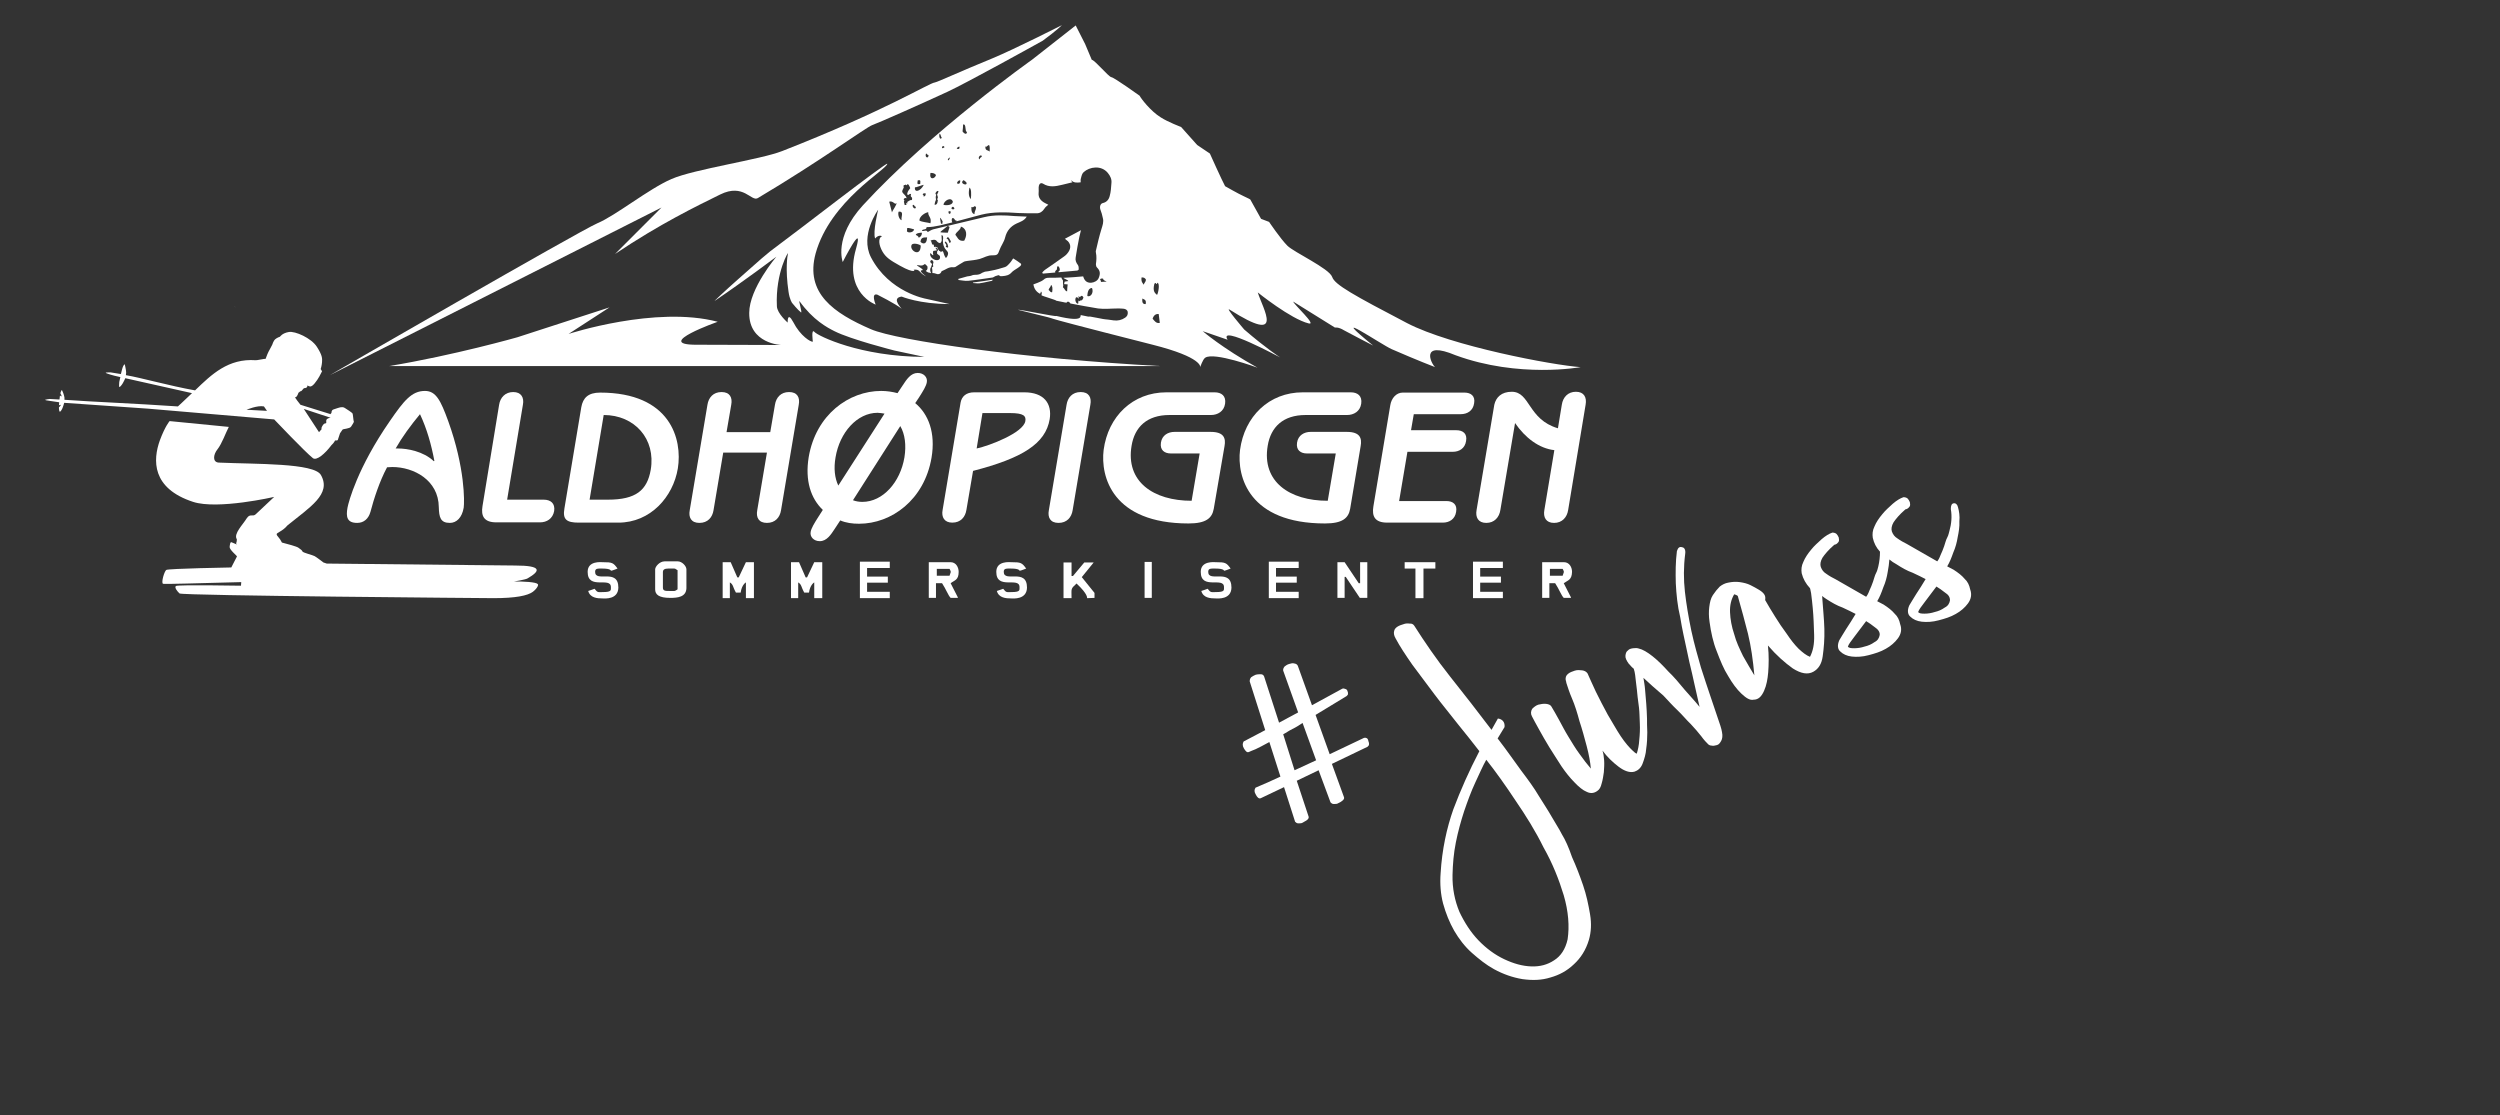 <?xml version="1.0" encoding="UTF-8"?>
<!-- Generator: Adobe Illustrator 22.0.1, SVG Export Plug-In . SVG Version: 6.00 Build 0)  -->
<svg xmlns="http://www.w3.org/2000/svg" xmlns:xlink="http://www.w3.org/1999/xlink" id="Ebene_1" x="0px" y="0px" viewBox="0 0 903.6 403.1" style="enable-background:new 0 0 903.6 403.1;" xml:space="preserve">
<rect x="0" y="0" width="903.6" height="403.1" fill="#333333" stroke="none"/>
<style type="text/css">
	.st0{fill:#FFFFFF;}
</style>
<g>
	<path class="st0" d="M84.8,110.5c0,0,0.1,0.2,0.2,0.7C85,111,84.9,110.7,84.8,110.5z"></path>
</g>
<g>
	<path class="st0" d="M139.9,168.9c-2.7,5-4.8,11.5-6,16.1c-0.7,2.5-2.4,4-4.8,4c-3.7,0-4.1-2.2-3.5-5.5c0.4-2.1,3.6-14.4,15.3-31.3   c5.1-7.4,7.9-10.9,12.7-10.9c4,0,5.7,3.5,8.4,10.9c6.1,16.9,5.9,29.2,5.6,31.3c-0.6,3.6-2.6,5.5-5,5.5c-3.4,0-3.9-2-4-5.7   c-0.1-9.8-9.1-14.5-16.8-14.5L139.9,168.9L139.9,168.9z M143.9,162.1c3.3,0,9.1,1,12.9,4.6l0.2-0.1c-1.1-5.9-2.7-11.6-5.2-16.9   c-3.4,4.1-6.4,8.2-8.8,12.4H143.9z"></path>
	<path class="st0" d="M180.4,146.3c0.4-2.6,2.2-4.6,5.1-4.6c2.9,0,4,2,3.5,4.6l-5.7,34.3h13.2c2.5,0,4.2,1.3,3.8,4.1   c-0.5,2.8-2.7,4.1-5.1,4.1h-15.8c-4.5,0-5.6-2.3-5-5.9L180.4,146.3z"></path>
	<path class="st0" d="M210.1,147.2c0.6-3.4,2.5-5.3,6.8-5.3c25.5,0,29.8,16.9,28.1,27.4c-1.7,10.3-9.9,19.6-21.5,19.6h-14.3   c-4.4,0-5.9-1.1-5.2-5.1L210.1,147.2z M213.1,180.6h6.6c10.2,0,14.2-3.4,15.5-10.8c1.9-11.1-5.8-19.8-17-19.8L213.1,180.6z"></path>
	<path class="st0" d="M278.4,156.2l1.7-9.9c0.4-2.6,2.1-4.6,5.1-4.6s4,2,3.5,4.6l-6.4,38.1c-0.4,2.6-2.1,4.6-5.1,4.6s-4-2-3.5-4.6   l3.5-20.8h-15.8l-3.5,20.8c-0.4,2.6-2.1,4.6-5.1,4.6s-4-2-3.5-4.6l6.4-38.1c0.4-2.6,2.1-4.6,5.1-4.6s4,2,3.5,4.6l-1.7,9.9   L278.4,156.2L278.4,156.2z"></path>
	<path class="st0" d="M330.8,145.7c4.8,4,7.4,10.7,5.9,19.7c-2.6,15.3-14.5,23.9-26.2,23.9c-2.4,0-4.7-0.3-6.8-1.2l-1.9,2.9   c-1.5,2.3-3,4.6-5.5,4.6c-2.2,0-3.6-1.6-3.3-3.3c0.2-1.4,1.4-3.3,2.8-5.5l1.6-2.5c-4.3-4.1-6.5-10.5-5.1-19.1   c2.6-15.3,14.5-23.9,26.2-23.9c2,0,4,0.3,5.9,0.8l1.8-2.7c1.5-2.3,3-4.6,5.5-4.6c2.2,0,3.6,1.6,3.3,3.3c-0.2,1.4-1.4,3.3-2.8,5.5   L330.8,145.7z M319.7,149.5c-0.8-0.1-1.7-0.3-2.5-0.3c-7.4,0-13.7,7.1-15.2,16.1c-0.7,4-0.3,7.5,1,10.2L319.7,149.5z M308.3,180.8   c1,0.4,2.2,0.6,3.4,0.6c7.4,0,13.7-7.1,15.2-16.1c0.7-4.4,0.2-8.4-1.5-11.3L308.3,180.8z"></path>
	<path class="st0" d="M347.2,145.5c0.4-2.2,2-3.7,4.9-3.7h18.1c7.1,0,10.1,4,9.2,9.7c-1.5,8.9-9.9,14.1-27.7,18.7l-2.4,14.1   c-0.4,2.6-2.1,4.6-5.1,4.6c-2.9,0-4-2-3.5-4.6L347.2,145.5z M353,162.1c4.7-1,16.9-5.7,17.6-9.9c0.3-1.8-0.5-2.9-5.5-2.9h-10   L353,162.1z"></path>
	<path class="st0" d="M387.7,184.4c-0.4,2.6-2.1,4.6-5.1,4.6s-4-2-3.5-4.6l6.4-38.1c0.4-2.6,2.1-4.6,5.1-4.6s4,2,3.5,4.6   L387.7,184.4z"></path>
	<path class="st0" d="M438.7,183.9c-0.6,3.4-2.8,5.3-9.1,5.3c-27.5,0-31.9-16.9-30.7-26.6c1.6-12,10.4-20.8,22.7-20.8H439   c2.5,0,4.2,1.3,3.8,4.1s-2.7,4.1-5.1,4.1h-15c-8.2,0-12.6,4.4-13.7,11.1c-2.2,13,7.9,19.9,21.7,19.9l2.9-17.1h-10.4   c-2.3,0-4-1.2-3.6-3.9s2.6-3.9,4.9-3.9h13.1c4.8,0,5.5,2.3,5,5.1L438.7,183.9z"></path>
	<path class="st0" d="M488,183.9c-0.6,3.4-2.8,5.3-9.1,5.3c-27.5,0-31.9-16.9-30.7-26.6c1.6-12,10.4-20.8,22.7-20.8h17.3   c2.5,0,4.2,1.3,3.8,4.1s-2.7,4.1-5.1,4.1h-15c-8.2,0-12.6,4.4-13.7,11.1c-2.2,13,7.9,19.9,21.7,19.9l2.9-17.1h-10.4   c-2.3,0-4-1.2-3.6-3.9s2.6-3.9,4.9-3.9h13.1c4.8,0,5.5,2.3,5,5.1L488,183.9z"></path>
	<path class="st0" d="M510,155.5h16.4c2.3,0,4,1.2,3.5,3.9c-0.4,2.7-2.5,3.9-4.8,3.9h-16.4l-3,17.8h17.1c2.3,0,4,1.2,3.5,3.9   c-0.4,2.7-2.5,3.9-4.8,3.9h-20.1c-4.5,0-5.6-2.3-5-5.9l6.1-36.5c0.4-2.6,2.2-4.6,4.5-4.6h22.3c2.3,0,4,1.2,3.5,3.9   c-0.4,2.7-2.5,3.9-4.8,3.9h-17L510,155.5z"></path>
	<path class="st0" d="M566.8,184.3c-0.4,2.7-2.2,4.7-5.1,4.7s-4-2-3.5-4.7l3.6-21.6c-5.5-0.6-10.6-4.5-14.2-9.8l-5.3,31.4   c-0.4,2.7-2.2,4.7-5.1,4.7s-4-2-3.5-4.7l6.4-38c0.6-2.7,2.6-4.7,6.3-4.7c6.7,0,5.8,10,16.7,13.2l1.4-8.5c0.4-2.7,2.2-4.7,5.1-4.7   s4,2,3.5,4.7L566.8,184.3z"></path>
</g>
<path class="st0" d="M127.4,149.4c-0.2-0.3-2.2-1.6-2.7-1.9c-0.5-0.4-1.3-0.5-2.7,0c-1.4,0.5-1.8,0.5-2,0.9  c-0.2,0.3-0.2,0.9-0.2,0.9s-0.3,0.1-0.3,0.4l-10.9-3.4c-0.8-1-1.8-2.3-2-2.7c0.1,0,0.3,0,0.4-0.1c0.5-0.3,0.9-1.6,0.9-1.6  s0.2,0,0.3-0.2c0.2-0.1,0.3-0.3,0.5-0.3s0.5-0.3,0.7-0.6s0.5-0.5,0.5-0.5s0.7,0,1-0.3c0.3-0.4,0.2-0.7,0.2-0.7s0.6,0.4,1.1,0.4  c0.5-0.1,0.9-0.4,1.5-1.1c0.5-0.7,1.2-1.3,2.7-4.4c0-0.1-0.5-0.8-0.5-0.8s0.4-1.1,0.5-2.5s0.1-2.5-1.9-5.6s-7.8-5.7-10.1-5.3  c-2.4,0.4-3.2,1.7-3.2,1.7s-1,0.3-1.7,0.9s-1.1,2-1.1,2s-0.1,0.2-0.9,1.7c-0.6,1-1.2,2.5-1.5,3.4c-0.3-0.1-3.3,0.6-3.6,0.5  c-9.9-0.7-15.9,5.1-21.9,10.9c-9.5-1.7-19.6-4.6-25-5.5c0-0.3,0.1-0.5,0.1-0.9c0-1-0.5-2.9-0.5-3c-0.1-0.1-0.5,0.3-0.8,1.2  c-0.1,0.4-0.4,1.3-0.6,2.3c-2.3-0.4-3.7-0.6-3.7-0.6c-0.2,0-1.7,0-1.8,0.1s0.7,0.4,1.7,0.7c0.6,0.2,2.2,0.6,3.6,0.9  c-0.2,0.8-0.3,1.4-0.4,1.8c-0.1,0.9-0.1,1.9,0.1,1.8c0.3-0.1,1-1,1.3-1.6s0.6-1.1,0.8-1.6l24.1,5.4c-2.9,2.8-5.1,4.8-5.1,4.8  c-16.1-1.1-29.9-1.6-41-2.4c0-0.2,0-0.5,0-0.8c-0.1-0.9-0.8-2.6-0.9-2.7c-0.1-0.1-0.4,0.4-0.6,1.2c-0.1,0.4-0.2,1.3-0.3,2.2  c-2.2-0.1-3.5-0.2-3.5-0.2c-0.2,0-1.5,0.2-1.7,0.3c-0.1,0.1,0.7,0.3,1.7,0.4c0.5,0.1,2.1,0.3,3.4,0.5c-0.1,0.7-0.1,1.4-0.1,1.7  c0,0.9,0.1,1.8,0.4,1.7s0.8-1,1-1.6s0.4-1.1,0.5-1.6l30.2,2.1l45.7,3.9c0,0,11.3,11.9,14,14c1.3,1,4.3-1.5,6.7-4.7  c1-0.9,1.3-1.7,1.3-1.7s0.9,0.1,1-0.2s0.8-2.4,0.8-2.4s0.8-1.1,0.9-1.3c0.1-0.3,2.6-0.3,3.1-1.1s1-1.5,1-1.8  C127.7,152.1,127.6,149.6,127.4,149.4z M21.8,146.7c-0.2,0.3-0.5,0.5-0.5,0.5v-0.7c0,0,0.6-0.2,0.7-0.2  C22,146.3,22,146.5,21.8,146.7z M22.2,143.3l-0.5-0.3c0,0,0.1-0.6,0.1-0.7c0-0.1,0.1-0.1,0.1-0.1s0.2,0.4,0.3,0.7  C22.3,143.1,22.2,143.3,22.2,143.3z M89.1,148.1c0,0,4-1.7,6.3-1.2l1.1,1.6L89.1,148.1z M118,151.7c-0.2,0.5,0,0.9-0.1,1.2  c-0.1,0.2-0.5,0-0.9,0.4s-0.8,1.2-0.8,1.4s0,0.5,0,0.5s-0.5,0.5-0.9,1l-5.5-8.4l9.7,3.2C119,151,118.2,151.3,118,151.7z"></path>
<path class="st0" d="M185.7,210.2c0,0,4.2-0.7,4.9-1.1c4.7-2.7,5.6-4.7-4.5-4.7c-2.2,0-68-0.7-68-0.7l-1.2-0.4c0,0-2.6-2-3.2-2.3  c-0.7-0.4-4.2-1.2-4.4-1.7c-0.2-0.5-0.5-0.6-1.4-1.3c-0.6-0.5-4.1-1.4-6-1.9c-0.8-1.7-1.7-2.2-1.9-2.9c-0.2-0.7,2-1,3.9-3.3  c8.1-6.6,16-11.3,12.1-18.2c-2.4-4.4-23.5-3.9-36.9-4.5c-2.3-0.1-2.1-2.8-0.5-4.8s3-6,4.1-8.1l-21.4-2.1c0,0-1.6,1.8-3.5,6.9  c-2.6,7.2-3,17.4,12,22.3c8.9,2.9,29.3-1.8,29.3-1.8l-6.7,6.3c-1.1,1-2-0.4-3.2,1.4c-1.4,2.3-4.9,5.7-3.6,7.6c0,0,0,0.6-0.1,1.1  l-0.2,0.3l0.3,0.5l-1.9-0.8c-0.5-0.2-0.6,0.8-0.7,1.7s2.5,3.1,2.6,3.3s-0.1,0.4-0.1,0.4l-1.9,3.7c0,0-22.7,0.4-23.5,0.9  c-0.7,0.5-1.9,4.5-1.2,5c0.3,0.2,12.4-0.2,28.3-0.6l-0.1,1.3c0,0-22.8-0.4-23.5,0.1c-0.7,0.5,0.6,2.1,1.3,2.7  c1,0.8,111.8,1.7,113.5,1.7c8,0,12.3-0.9,14.2-2.3c1.7-1.3,2.2-2.7,1.7-2.8C193.9,210.4,189.1,210.1,185.7,210.2z"></path>
<g>
	<path class="st0" d="M217.9,216.3c-2.1,0-4.6-0.2-5.3-2.7c1.3-0.5,1.4-0.4,2.3-0.8c1.1,1.5,1.3,1.2,3,1.2c3.2,0,2.9-0.7,2.9-1.8   c0-3.9-8.4,1.2-8.4-5.5c0-4.1,4.9-3.5,5.5-3.5c3.4,0,3.8,0.2,5.3,2.3c-0.1,0-1.9,0.8-2.4,0.8c0,0,0.1-0.8-3.1-0.8   c-1.7,0-2.6-0.1-2.6,1.2c0,4,8.4-1.5,8.4,5.7C223.4,216.8,218.5,216.3,217.9,216.3z"></path>
	<path class="st0" d="M242.3,216.1c-4.2,0-5.5-1.2-5.5-3.1v-7.2c0-1,1.6-2.9,3.4-2.9h4.8c1.5,0,3.1,1.7,3.1,2.9v6.8   C248,215.8,244.9,216.1,242.3,216.1z M244.9,206.1c-1.3-0.7-0.3-0.6-2.4-0.6c-1,0-2.9-0.2-2.9,1.2v5.7c0,1.2,0.9,1.2,2.4,1.2   c2,0,1.8,0.2,2.9-0.6V206.1z"></path>
	<path class="st0" d="M269.6,216.2v-5.7c0,0-1.5,0.8-1.9,3.7H266c-1.2-2.1-0.9-2.9-2.2-3.7v5.7h-2.6v-13h2.9l2.4,5.5h0.5l2.6-5.5   h2.9v13H269.6z"></path>
	<path class="st0" d="M294.3,216.2v-5.7c0,0-1.5,0.8-1.9,3.7h-1.7c-1.2-2.1-0.9-2.9-2.2-3.7v5.7h-2.6v-13h2.9l2.4,5.5h0.5l2.6-5.5   h2.9v13H294.3z"></path>
	<path class="st0" d="M310.8,216.2V203h10.8v2.3h-8.2v3.1h7.5v2.2h-7.5v3.3h8.2v2.3L310.8,216.2L310.8,216.2z"></path>
	<path class="st0" d="M343.6,210.8l2.6,5.1v0.2h-2.6c-0.9-0.9-1.7-3.2-3.1-5.3h-2.2v5.3h-2.6v-12.9h7.9c1.9,0,2.9,1.8,2.9,3.5   C346.5,209.7,345,209.7,343.6,210.8z M343.2,205.6h-4.6v2.5h4.6C343.5,206.9,344,206.9,343.2,205.6z"></path>
	<path class="st0" d="M365.6,216.3c-2.1,0-4.6-0.2-5.3-2.7c1.3-0.5,1.4-0.4,2.3-0.8c1.1,1.5,1.3,1.2,3,1.2c3.2,0,2.9-0.7,2.9-1.8   c0-3.9-8.4,1.2-8.4-5.5c0-4.1,4.9-3.5,5.5-3.5c3.4,0,3.8,0.2,5.3,2.3c-0.1,0-1.9,0.8-2.4,0.8c0,0,0.1-0.8-3.1-0.8   c-1.7,0-2.6-0.1-2.6,1.2c0,4,8.4-1.5,8.4,5.7C371.1,216.8,366.2,216.3,365.6,216.3z"></path>
	<path class="st0" d="M392.9,216.2c0,0,0.5-1.3-3.8-5.3c-2.2,2.1-1.8,1.6-1.8,5.3h-2.9v-12.9h2.9v4.9h0.5l4.1-4.9h3.4l-4.3,5.3   l4.6,5.7v1.8L392.9,216.2L392.9,216.2z"></path>
	<path class="st0" d="M413.7,216.1v-13h2.6v13H413.7z"></path>
	<path class="st0" d="M439.5,216.3c-2.1,0-4.6-0.2-5.3-2.7c1.3-0.5,1.4-0.4,2.3-0.8c1.1,1.5,1.3,1.2,3,1.2c3.2,0,2.9-0.7,2.9-1.8   c0-3.9-8.4,1.2-8.4-5.5c0-4.1,4.9-3.5,5.5-3.5c3.4,0,3.8,0.2,5.3,2.3c-0.1,0-1.9,0.8-2.4,0.8c0,0,0.1-0.8-3.1-0.8   c-1.7,0-2.6-0.1-2.6,1.2c0,4,8.4-1.5,8.4,5.7C445,216.8,440.1,216.3,439.5,216.3z"></path>
	<path class="st0" d="M458.6,216.2V203h10.8v2.3h-8.2v3.1h7.5v2.2h-7.5v3.3h8.2v2.3L458.6,216.2L458.6,216.2z"></path>
	<path class="st0" d="M491.5,216.1l-5.1-7.6H486v7.6h-2.6v-12.9h2.6l5.1,7.6h0.5v-7.6h2.6v12.9H491.5z"></path>
	<path class="st0" d="M514.5,205.5v10.7h-2.9v-10.7h-3.9v-2.3h11.1v2.3H514.5z"></path>
	<path class="st0" d="M532.4,216.2V203h10.8v2.3H535v3.1h7.5v2.2H535v3.3h8.2v2.3L532.4,216.2L532.4,216.2z"></path>
	<path class="st0" d="M565.2,210.8l2.6,5.1v0.2h-2.6c-0.9-0.9-1.7-3.2-3.1-5.3H560v5.3h-2.6v-12.9h7.9c1.9,0,2.9,1.8,2.9,3.5   C568.1,209.7,566.7,209.7,565.2,210.8z M564.8,205.6h-4.6v2.5h4.6C565.1,206.9,565.6,206.9,564.8,205.6z"></path>
</g>
<g>
	<path class="st0" d="M564.5,301.5c-1-2-2.3-3.9-3.6-6.2c-1.3-2.3-2.9-4.7-4.7-7.6c-1.7-2.9-3.9-5.9-6.4-9.2   c-2.5-3.4-5.1-7.2-8.5-11.6l2.5-4.1c0.2-1.8-0.8-2.9-2.4-3.1l-2.3,4.1c-4.9-6.5-10-13-15-19.3s-9.2-12.5-12.9-18.3   c-0.3-0.5-0.9-0.9-1.6-0.8c-0.8-0.1-1.6-0.1-2.3,0.2c-0.7,0.2-1.6,0.5-2.2,0.9c-0.6,0.4-1.1,0.9-1.2,1.6c-0.2,0.6-0.1,1.6,0.5,2.6   c1.6,3,3.6,6,6.1,9.6c2.5,3.4,5.2,7,8,10.7c2.7,3.6,5.7,7.2,8.5,10.8c2.9,3.5,5.4,6.8,7.7,9.7c-3.7,7.1-6.8,14.1-9.4,21   c-2.4,6.8-4.1,14.6-4.6,23.1c-0.3,3.8,0,7.6,0.9,11c1,3.6,2.3,6.8,4,9.8c1.7,2.9,3.8,5.7,6.4,8s5.1,4.3,8,5.9   c3.3,1.8,6.7,3,10.3,3.6c3.7,0.5,6.9,0.4,10.1-0.6c3.2-0.9,6-2.4,8.5-4.8c2.4-2.2,4.3-5.1,5.4-8.8c0.8-2.8,1-5.8,0.4-9.3   c-0.6-3.5-1.3-6.9-2.5-10.4c-1.2-3.5-2.5-6.9-4-10.2C567,306.3,565.8,303.6,564.5,301.5z M565.2,323.6c1.7,5.8,2.1,11.2,1.4,15.9   c-0.8,3.6-2.5,6.1-4.9,7.6c-2.4,1.6-5.1,2.3-8.2,2.2c-3.2-0.1-6.4-1-9.8-2.6c-3.4-1.6-6.5-3.9-9.3-6.8s-5.1-6.5-6.9-10.3   c-1.7-4.1-2.6-8.5-2.5-13.4c0.1-3.9,0.4-7.7,1.2-11.7s1.8-7.6,3-11.3c1.2-3.5,2.5-7.1,4-10.3c1.5-3.2,2.7-6,4-8.3   c3.4,4.3,6.9,9.2,10.6,14.8c3.7,5.4,7.2,11,10.1,16.9C561.2,312.1,563.5,318,565.2,323.6z"></path>
	<path class="st0" d="M608,197.8c-0.9-0.3-1.5,0.1-1.9,1.4c-0.5,3.9-0.5,7.8-0.4,11.6c0.2,4,0.6,8.2,1.6,12.3   c0.7,4.4,1.6,8.2,2.3,11.5c0.7,3.3,1.3,6.2,2,8.9c0.6,2.5,1,4.7,1.5,6.7c0.4,1.8,0.8,3.6,1.2,5.3c-1.6-2-3.4-3.9-5.4-6.2   c-1.9-2.3-3.8-4.6-5.9-6.6c-1.9-2.1-3.8-4-5.7-5.5s-3.6-2.5-5-2.8c-0.6-0.2-1.2-0.2-2-0.1c-0.8,0.1-1.5,0.3-1.9,0.8   c-0.6,0.4-0.8,1-0.9,1.9c-0.1,0.8,0.4,1.8,1.2,2.9l0.3,0.3c0.3,0.3,0.6,0.8,1.5,1.5c0.5,1.4,0.6,3.1,0.8,4.8   c0.2,1.9,0.5,3.7,0.6,5.4c0.1,0.9,0.3,2.2,0.5,3.9c0.2,1.7,0.2,3.6,0.3,5.7c0.1,1.9,0,4.1-0.2,5.9c-0.1,2-0.5,3.7-0.9,5   c-0.4-0.1-0.9-0.5-1.5-1.1c-1.1-1-2.7-2.8-4.3-5.2c-1.6-2.4-3-5-4.7-7.8c-1.5-2.8-3-5.6-4.3-8.3c-1.3-2.7-2.2-4.9-3-6.6   c-0.4-0.6-1.1-1-1.9-1.1s-1.8-0.2-2.7,0.1c-0.9,0.3-1.8,0.6-2.5,1.2s-0.9,1.3-0.8,2.2c0.1,0.2,0.1,0.2,0.1,0.4   c0.1,0.2,0.1,0.2,0.1,0.4l0.1,0.4c0.4,1.2,1,3.2,2,5.5s1.9,5.2,2.7,8.2c1,3,1.8,6,2.6,9c0.8,3,1.3,5.8,1.5,8.1   c-1.3-1.5-2.6-3.2-4.1-5.3c-1.5-2-2.7-4.1-4-6.2c-1.3-2.1-2.3-4.1-3.4-6.1s-2-3.6-2.8-4.9c-0.3-0.5-1-0.8-1.9-0.9   c-1-0.1-1.9,0.1-2.8,0.3c-0.9,0.3-1.6,0.9-2.2,1.5c-0.5,0.8-0.6,1.8-0.1,2.7c0.6,1.2,1.5,2.8,2.6,4.8s2.3,4.1,3.7,6.4   s2.9,4.5,4.4,6.9c1.5,2.2,3.1,4.2,4.7,5.8c1.5,1.6,3.1,2.9,4.4,3.4c1.4,0.7,2.7,0.5,3.8-0.3c0.8-0.5,1.3-1.4,1.6-2.7   c0.4-1.3,0.6-2.7,0.8-4.1c0.1-1.4,0.2-3,0.1-4.3c-0.1-1.5-0.3-2.6-0.6-3.5c1.7,2.3,3.7,4.2,5.8,5.8s4.1,2.3,5.8,1.8   c1.2-0.4,2.3-1.3,2.9-2.9c0.6-1.6,1.2-3.5,1.3-5.3c0.3-2,0.4-4,0.4-6c-0.1-1.9-0.1-3.7-0.1-5c-0.1-3.7-0.4-7.1-0.7-10.4   c-0.1-1.5-0.4-3-0.6-4.3c2,1.9,4.4,4,7.2,6.4c1.7,1.8,3.3,3.6,5.1,5.3s3.3,3.6,4.8,5c1.5,1.6,2.7,3,3.8,4.4c1,1.4,1.9,2.3,2.5,2.9   c0.3,0.3,0.8,0.5,1.3,0.5c0.6,0.2,1.3-0.1,1.9-0.2c0.7-0.2,1.1-0.8,1.5-1.5c0.4-0.7,0.6-1.8,0.3-3.2c-0.2-1.3-0.8-3-1.6-5.3   c-0.7-2.1-1.6-4.7-2.6-7.7c-1-3-2.2-6.5-3.4-10.3c-1.1-3.9-2.4-8.3-3.5-13.4c-1-4.9-1.8-9.5-2.3-14c-0.5-4.5-0.5-9,0.1-13.7   C609.3,198.7,608.8,197.9,608,197.8z"></path>
	<path class="st0" d="M706.2,181.9c-0.8,0.1-1.1,0.8-1.1,2.1c0.5,2.7,0.2,5.4-0.5,7.9c-0.2,0.6-0.3,1.5-0.8,2.4   c-0.5,0.9-0.7,2-1.1,3.1c-0.4,1.1-0.8,2.2-1.3,3.2c-0.4,1.1-0.8,1.8-1.2,2.3l-11-6.3c-1.2-0.6-2.3-1.2-3.4-2c-1-0.6-1.6-1.4-2-2.5   c-0.3-0.9-0.1-2.1,0.6-3.3c0.8-1.2,2.2-2.9,4.3-4.7l0.4-0.1c0.5-0.2,0.8-0.5,1.1-0.9s0.2-1.1,0.1-1.6c-0.2-0.5-0.5-1-0.8-1.3   c-0.3-0.3-0.9-0.5-1.5-0.5c-1.2,0.4-2.5,1.2-3.9,2.4c-1.3,1.2-2.7,2.4-3.8,3.8c-1.1,1.3-2.2,2.9-2.8,4.4c-0.7,1.4-0.8,2.8-0.6,4.1   c0.4,1.8,1.2,3.5,2.6,5c0,1.8-0.2,3.6-0.6,5.3c-0.2,0.6-0.3,1.5-0.8,2.4c-0.5,0.9-0.7,2-1.1,3.1c-0.4,1.1-0.8,2.2-1.3,3.2   c-0.4,1.1-0.8,1.8-1.2,2.3l-11-6.3c-1.2-0.6-2.3-1.2-3.4-2c-1-0.6-1.6-1.4-2-2.5c-0.3-0.9-0.1-2.1,0.6-3.3c0.8-1.2,2.2-2.9,4.3-4.7   l0.4-0.1c0.5-0.2,0.8-0.5,1.1-0.9s0.2-1.1,0.1-1.6c-0.2-0.5-0.5-1-0.8-1.3c-0.3-0.3-0.9-0.5-1.5-0.5c-1.2,0.4-2.5,1.2-3.9,2.4   c-1.3,1.2-2.7,2.4-3.8,3.8c-1.1,1.3-2.2,2.9-2.8,4.4c-0.7,1.4-0.8,2.8-0.6,4.1c0.5,2,1.5,3.8,3,5.4c0.2,0.5,0.2,1.1,0.4,1.8   c0.2,1.9,0.5,3.7,0.6,5.4c0.3,3.2,0.4,6.5,0.5,9.7c0.1,3.3-0.4,5.8-1.5,7.9c-1.3-0.5-2.6-1.5-4.1-2.9c-1.5-1.5-2.9-3.3-4.3-5.4   c-1.5-2-2.9-4.1-4.2-6.2c-1.3-2.1-2.6-4.2-3.6-6c0.1-0.8,0.1-1.4-0.3-2c-0.3-0.5-0.9-1.1-1.9-1.7c-1-0.6-1.9-1.1-3.1-1.7   c-1.2-0.6-2.5-0.9-3.9-1.1s-2.7-0.1-4.2,0.2c-1.1,0.2-2.1,0.7-3,1.4c-0.9,0.9-1.7,1.9-2.5,3.1c-0.8,1.2-1.1,2.7-1.3,4.3   c-0.2,1.6-0.2,3.4,0.1,5.4c0.5,3.7,1.3,7.4,2.6,10.6c1.3,3.4,2.5,6.4,4.1,8.9c1.5,2.6,3.1,4.8,4.8,6.4c1.7,1.6,3.1,2.5,4.4,2.2   c1.8,0,2.9-1.2,3.8-3.2s1.3-4.3,1.5-6.7c0.2-2.8,0.3-6.1-0.1-9.7c3.1,3.6,6.2,6.3,9,8.3c3,1.9,5.4,2.3,7.4,1.2c1.8-1,3-2.7,3.4-5.6   c0.4-2.9,0.7-6.1,0.6-9.9c-0.1-3.7-0.5-7.2-0.7-10.4c0-0.6-0.1-0.9-0.1-1.5c0.5,0.4,1,0.8,1.5,1.1c2,1.3,3.9,2.4,5.9,3.1   c1.9,0.9,3.4,1.6,4.7,2.3c-1.1,1.9-2.3,3.7-3.4,5.4c-1,1.7-1.9,3-2.5,4.1c-0.8,1.8-0.6,3.3,0.4,4.1c0.9,0.9,2.3,1.6,4.1,1.8   c1.8,0.2,3.9,0.1,6.1-0.5c2.3-0.6,4.3-1.2,6.2-2.3c1.8-1,3.3-2.3,4.4-3.8c1.1-1.5,1.5-3.2,0.8-5.1c-0.3-1.5-0.9-2.8-2-3.8   c-1-1.2-2.3-2.2-4-3.3l-2.3-1.2c0.9-1.5,1.5-3,2.2-5c0.8-1.8,1.3-3.7,1.6-5.6c0.3-1.5,0.5-3.1,0.6-4.5c0.8,0.7,1.6,1.2,2.5,1.7   c2,1.3,3.9,2.4,5.9,3.1c1.9,0.9,3.4,1.6,4.7,2.3c-1.1,1.9-2.3,3.7-3.4,5.4c-1,1.7-1.9,3-2.5,4.1c-0.8,1.8-0.6,3.3,0.4,4.1   c0.9,0.9,2.3,1.6,4.1,1.8c1.8,0.2,3.9,0.1,6.1-0.5c2.3-0.6,4.3-1.2,6.2-2.3c1.8-1,3.3-2.3,4.4-3.8c1.1-1.5,1.5-3.2,0.8-5.1   c-0.3-1.5-0.9-2.8-2-3.8c-1-1.2-2.3-2.2-4-3.3l-2.3-1.2c0.9-1.5,1.5-3,2.2-5c0.8-1.8,1.3-3.7,1.6-5.6c0.4-1.9,0.7-3.7,0.6-5.7   c0.2-1.8-0.1-3.7-0.5-5.1C707.5,182.4,706.9,181.8,706.2,181.9z M631.8,229.1c1.1,4.5,1.8,9.5,2.3,15c-1.3-2.1-2.6-4.4-4.1-7   c-1.3-2.7-2.5-5.2-3.2-7.9c-0.9-2.6-1.4-5.4-1.5-7.9c-0.1-2.5,0.4-4.6,1.5-6.5c0.2,0.1,0.4,0.1,0.6,0.2c0.2,0.1,0.5,0.2,0.7,0.4   C629.4,220,630.7,224.7,631.8,229.1z M679.4,229.5L679.4,229.5c-0.2,1.1-0.7,2-1.9,2.6c-1.1,0.8-2.3,1.3-3.6,1.6   c-1.2,0.4-2.5,0.6-3.7,0.6c-1.2,0-2-0.1-2.3-0.6c0.3-0.9,1.1-1.9,2.3-3.5c1.2-1.6,2.6-3.4,4.3-5.7c1,0.6,2,1.3,3,2.1   C678.9,227.5,679.5,228.5,679.4,229.5z M704.8,217L704.8,217c-0.2,1.1-0.7,2-1.9,2.6c-1.1,0.8-2.3,1.3-3.6,1.6   c-1.2,0.4-2.5,0.6-3.7,0.6c-1.2,0-2-0.1-2.3-0.6c0.3-0.9,1.1-1.9,2.3-3.5c1.2-1.6,2.6-3.4,4.3-5.7c1,0.6,2,1.3,3,2.1   C704.3,215,704.8,215.8,704.8,217z"></path>
	<path class="st0" d="M494,266.8c-0.5-0.2-0.6-0.2-1-0.1l-12.4,5.9l-5.1-14.2l11.2-6.8c0.3-0.3,0.6-0.6,0.5-0.8   c0.1-0.4-0.1-0.8-0.2-1.1c-0.1-0.4-0.4-0.6-0.8-0.7c-0.5-0.2-0.6-0.2-1-0.1l-11,6l-5.1-14.2c-0.2-0.5-0.6-0.8-1.3-0.9   c-0.6-0.2-1.2,0-1.9,0.2c-0.7,0.2-1.2,0.6-1.6,0.9c-0.4,0.5-0.6,1-0.5,1.5l5.4,15.1l-6.9,3.7l-5.4-16.7c-0.2-0.5-0.6-0.8-1.2-0.8   c-0.6,0-1.2,0-1.9,0.2c-0.5,0.2-1.2,0.6-1.6,0.9c-0.4,0.5-0.5,0.9-0.5,1.5l5.6,17.6l-7.8,4.1c-0.4,0.7-0.5,1.5,0.1,2.5   s1.1,1.6,1.8,1.3c0.5-0.2,1.3-0.6,2.4-1c1-0.5,2.7-1.3,5-2.6l4,12.5c-1.5,0.7-3,1.4-4.6,2.1c-1.5,0.7-2.9,1.2-4.4,1.9   c-0.5,0.8-0.5,1.5,0.1,2.5c0.5,1,1.1,1.6,1.8,1.3l8.4-4l4,12.5c0.3,0.3,0.6,0.6,1.2,0.6s1.2,0,1.6-0.3s1-0.5,1.5-0.9   s0.7-0.8,0.6-1.2l-4.3-13l7.9-3.8l4.3,11.6c0.3,0.3,0.6,0.6,1.2,0.6s1.2,0,1.6-0.3c0.5-0.2,1-0.5,1.5-0.9s0.7-0.8,0.6-1.2   l-4.4-12.1l12.9-6.2c0.3-0.3,0.6-0.6,0.5-0.9c0.1-0.4-0.1-0.8-0.2-1.1C494.5,267.2,494.2,266.9,494,266.8z M467.9,278.4l-4.1-13   c1-0.5,1.9-1.2,3.3-1.9c1.3-0.6,2.5-1.4,3.7-2.2l4.9,13.5L467.9,278.4z"></path>
</g>
<g>
	<path class="st0" d="M419.2,132.3c-48.5-2.6-95-9.2-104.4-13.3c-13.4-5.8-23.9-13-20-27.4c5.3-19.1,25.9-30.4,25.9-32.4   c0-0.9-34.5,25.9-39.1,29.2c-4.6,3.3-7.4,6-14.9,12.6c-4.2,3.7-9.2,8.4-8.3,7.7c10.2-6.9,22.2-15.9,22.2-15.9s-9.8,11.5-9.8,20.3   c-0.1,11.2,11.6,11.6,11.6,11.6s-31.4-0.1-31.3-0.1c-14.6-0.2,8.3-8.3,8.3-8.3c-22.4-5.9-53.9,4.4-53.9,4.4l14.8-9.6L187,121.9   c0,0-22.8,6.5-46.3,10.4H419.2z M334.1,129c-23.3-0.1-38.4-7.6-39.7-9c-1.3-1.5-0.6,3.5-0.6,3.5c-0.7,0.2-4.5-2-7.1-7.1   c-2.2-4.1-2,0.2-2,0.2s-3.8-3.3-3.9-5.9c-0.6-12.3,4.5-20.5,4-19c-0.2,0.7-1,5.6,0.2,13.7c0.4,2.9,1.3,4.1,1.3,4.1s2.1,2.6,3.2,3.4   c0.6,0.4-1-4.6-0.5-4c4.9,6.8,10,9.5,12.6,10.8c5.9,3,21.7,7,21.7,7L334.1,129z"></path>
</g>
<g>
	<path class="st0" d="M504.6,129.6L504.6,129.6C504.9,129.8,505,129.9,504.6,129.6z"></path>
	<path class="st0" d="M351.7,102.1c0,0.1,0,0.2,0,0.2c0.8,0,1.5,0.2,2.3,0.1c1.5-0.2,3-0.6,4.5-0.9c0.1,0,0.2-0.2,0.3-0.3   c0,0,0-0.1-0.1-0.1C356.4,101.5,354,101.8,351.7,102.1z"></path>
	<path class="st0" d="M508.6,116.8c-19.3-10.1-26.2-13.9-27.1-16.7c-1.1-3.1-13.8-8.9-16.2-11.3c-2.5-2.5-6.6-8.6-6.6-8.6l-2.9-1.1   l-3.9-7c0,0-0.6-0.4-2.4-1.2c-1.8-0.8-6.7-3.6-6.7-3.6c-1.1-2-5.5-11.8-5.5-11.8l-4.6-3.1l-5.8-6.5c0,0-4.8-1.8-7.4-3.5   c-3.7-2.3-7.1-6.8-7.6-7.8c0,0-9.2-6.6-10.2-6.7s-5.9-6.1-7.1-6.3l-2.4-5.7l-3.4-6.7L373,21.6c0,0-36.5,25.8-61.1,52.6   c-10.7,11.7-7.3,20.5-7.3,20.5s7.8-15.4,4.8-4.8c-4.6,16,7.1,20.2,7.1,20.2s-1.8-4.3,0.6-3.6c0,0,6.6,3.3,8.8,5.1   c-1.4-1.6-3.1-4,0-4.4c0,0,6.4,2.7,17.3,2.7l-8.5-1.9c0,0-13.3-2.3-19.9-15c-4.1-8,2.6-17.2,2.6-17.2s-2,8-1.1,10.4   c1.4-1.6,2.5-0.8,2.5-0.8c-1.5,0.6-1.2,3.2,0.2,5.6c1.2,2,2.6,3,6.2,5c5.9,3.3,5.6,1.4,4.9,1.5c2.6-0.3,1.8,0.9,4.4,2.3   c1,0.6-2.9-2-1.3-2.1s-3.6-2.4-1.1-1.8c2.6,0.5,1.5-1.5,3.1,0.4c0,0,0.3,1.2-0.6,1.6c-0.1,0,0.8,0.6,0.9,0.6c0.3-0.1,0.7,0.3,1,0.2   c-0.3-0.7-0.5-1.4,0-2.1l0.2-0.6l0.2-0.6c-1.1-0.7-0.6-1.3-0.2-1.4c0.3-0.1,1,0.7,0.5,1.4l0.1,1l-0.5,0.3c0.2,0.5,0.2,1.2,0.2,2   c0.4,0,0.7,0,1.2,0.2c0.6,0.3,1.7,0.4,2.1-0.8c0-0.1,0.1-0.1,0.1-0.1c1.4-0.5,2.5-1.6,4.1-1.4c0.3,0,0.6,0,0.8-0.1   c1-0.6,2-1.3,3.1-1.9c0.4-0.2,0.9-0.2,1.3-0.3c1.5-0.2,2.9-0.3,4.4-0.7c1.7-0.5,2.9-1.4,4.6-1.3c1.6,0,2-0.2,2.5-1.8   c0.6-1.7,1.7-3,2.1-4.7c0.6-2.4,2-4,4.1-5c1.3-0.6,2.8-1,3.7-2.5c-1.5-0.1-2.9-0.1-4.4-0.2c-3.7-0.3-7.3-0.5-11,0.4   c-3.8,0.9-7.5,1.8-11.3,2.7c-2.4,0.6-4.8,1.1-7.1,1.7c-0.7,0.2-1.3,0.6-2,1c-0.4-1.1-1.4-0.1-2.1-0.5c0.3-0.8,1.7-0.1,1.7-1.3   c3.2,0,6.2-1,9.3-1.7c-0.2-0.4-0.3-0.9-0.1-1.5c1-0.4,0.8,1,1.6,0.8c0,0.1,0,0.2,0,0.3c3-0.8,6-1.6,9-2.4c4.4-1.1,8.9-0.9,13.4-0.6   c2.2,0.1,4.4,0.1,6.6,0.1c1.2,0,2.1-0.6,2.8-1.7c0.3-0.5,0.8-0.9,1.4-1.4c-0.4-0.2-0.8-0.4-1.2-0.6c-1.5-0.8-2.5-1.9-2.3-3.8   c0.1-0.8-0.1-1.7,0.1-2.5s0.8-1.1,1.5-0.7c2.2,1.4,4.5,1,6.9,0.4c1.2-0.3,2.5-0.6,3.7-0.9c-0.2-0.2-0.4-0.5-0.5-0.8   c0.9,1,2.1,1,3.5,0.8c0-0.4-0.1-1,0.1-1.5c0.2-0.8,0.4-1.7,1-2.2c2.1-1.9,6.3-2.6,8.7,0.3c0.9,1.1,1.5,2.3,1.3,3.8   c-0.1,1.5-0.2,3.1-0.6,4.5c-0.3,1.3-1.1,2.3-2.5,2.6c-0.9,0.2-1.2,1.3-0.9,2.3c0.4,1,0.7,2.1,0.9,3.1c0.4,1.4-0.1,2.7-0.5,4   c-0.8,2.6-1.4,5.2-2,7.8c-0.1,0.2,0,0.4,0,0.7c0.3,1.4,0.2,2.8,0,4.2c0,0.4,0.1,0.9,0.4,1.2c1.1,1.1,1.3,2.1,0.6,3.8   c-0.4,1-1.6,1.6-2.7,1.7c-1.7,0.1-2.5-0.9-2.9-2.3c-2.3,0.2-4.6,0.4-6.8,0.5c-0.1,0-0.2,0-0.3,0c0,0.3,1.7,0.8,1.7,1.2l-1.3,0.2   l-0.2,0.9c0.4,0,0.9,0.1,1.3,0.1c-0.1,0.8-0.2,1.7-0.2,2.5c-0.8,0-0.9-1.1-1.5-1.4c0-0.2,0-0.4,0.1-0.6l-0.1-1v-0.9   c-0.1-0.2-0.5-0.7-0.6-1.1c-1.5,0.1-2.9,0.1-4.4,0.1c-0.8,0-1.4,0.1-2,0.7c-0.6,0.5-1.4,0.8-2.1,1.1c-0.5,0.2-1.1,0.4-1.6,0.6   c0.3,1.7,1.1,2.7,2.4,3.4c0.1-0.2,0.3-0.4,0.3-0.8c0.4,0.1,0.4,0.7,0.2,1.3c0.2,0.3,5.3,1.7,5.4,2c2.5,0.5,0,0,2.5,0.5   c0.4,0.1,0.8,0.2,1.2,0.2c0.4-0.7,1-0.3,1.4,0.3c3.3,0.6,6.7,1.3,10,1.8c2.3,0.3,4.7,0,7,0c0.8,0,1.5,0,2.3,0.1   c0.6,0.1,1.3,0.4,1.4,1.2c0.1,0.9-0.2,1.5-0.9,2c-1.3,0.9-2.7,1.2-4.2,1c-3.9-0.6-2-0.1-5.9-0.9c-5.5-1.1-0.4,0.2-5.9-1   c-0.6-0.1,1.8,2.9-8.9,0.3c-0.1,0.4-13.6-2.5-13.8-2.2c26.6,6.5-9.2-2.1,48.6,12.6c18.2,4.6,17.2,8.1,17.2,8.1s0.9-2.8,1.8-3.4   c3.2-2.2,18.9,3.6,18.9,3.6c-12.9-7.2-19.8-13.2-19.8-13.2c5.6,1.9,9,3.1,9,3.1c-3.6-5.8,19,6.4,19,6.4s-5-3.2-13-10.1   c0,0-7.1-8.3-5.3-7.2c20.4,13,12-0.3,10.2-6.2c0,0,11.9,9.6,18.4,11.2c3.1,0.8-5.3-6.8-5.6-7.9l15.1,9.4c0,0,1.2-0.3,3.3,1   c0.8,0.5,10.9,5.7,10.5,5.5c-17.8-14.5,3.2-0.2,6.7,1.3c9.4,4.1,15.7,6.5,15.7,6.5c-1.4-1.2-5.7-9.8,7.4-4.3   c22.9,8.4,45.2,4.3,45.2,4.3C561.3,132,524.6,125.1,508.6,116.8z M347.3,81.9c1.2,0.3,2.9,2,1.2,5.1c-2.2,0.4-2.5-1.5-3.2-2.1   C345.5,83.8,347.3,83.1,347.3,81.9z M343.7,87.2c-0.7,2-0.7-1.4-1.6-0.8C342.7,84.6,343.4,87,343.7,87.2z M338.7,87.3l0.5,0.4   l0.6,0.2c0.9-0.8,0.5-1.3,0.5-2.9c0.6,0,0.7,0.7,0.5,1.9c0,3,1.5,3.5,1.8,4.3c0.4,0.9-0.9,2.6-0.8,1.9c-1-1.2-0.6-3.2-1.8-1.9   c0.1-0.6-0.6-0.3-0.7-0.8L339,90l-0.2-0.6c-0.3-0.2-0.7,0.3-0.7-0.3l-0.5,0.2l-0.1-0.9c-0.9,0.4-0.6-1.3-1.2-1.4   C336.8,86.7,338.2,86.3,338.7,87.3z M347.1,65.3c-0.1,0.4,0,1.3-1,1.1C345.5,66.1,346.7,64.8,347.1,65.3z M343.4,56.9   C342.7,59,342,57.4,343.4,56.9L343.4,56.9z M341.4,53.2C339.8,54.5,340.6,51.8,341.4,53.2L341.4,53.2z M340.7,80   c0,0.3-0.1,0.6-0.1,0.9c-0.2,0-0.3,0-0.5-0.1c0-0.3-0.4-1.8-0.3-2.1C340,78.7,340.6,79.9,340.7,80z M334.7,55.5   c0.4,0,0.4,0.6,0.9,0.5C335.7,57.5,334.1,57,334.7,55.5z M322.4,76.8l-1-3.9c1.4-0.5,2.2,1.4,2.5,0.5   C324.5,73.6,322.4,76.3,322.4,76.8z M324.8,76.5c2.2-0.2,0.7,2.1,1.1,3.1C325,79.4,324.4,77.5,324.8,76.5z M329.6,72.3   c-0.7-0.1-1.1,0.4-1.7,0.7l0.1,0.6l-0.3-0.3c-0.1,0-0.3,0.3,0,0.4c-0.1,0.5-0.4,0.4-0.7,0.4c0,0,0,0,0,0.1l-0.2-0.9l-0.1-0.4   l0.2-0.4c-0.7-0.6,0.3-1.2,0.8-0.8c-0.3-1.2-1.1-1.4-1.6-2.3c-0.1-1,1-1.7,0.4-2.1c0.1-0.3,0.2-0.5,0.5-0.4l0.4-0.2l0.3,0.3   c0.5-1.2,1.1,0.5,1.3,1c-0.4,0.6-0.9,1-1.1,2c0.2,1.3,0.8-0.4,1.4,0.2C328.8,71.6,330,70.8,329.6,72.3z M329.9,74.1   c0.7-0.3,0.5,0.7,1.1,0.6C331.2,76,329.6,75.1,329.9,74.1z M330.7,67.7c0.5,0.1,2.7-0.9,3.2-0.9C332.7,69.2,330.4,69.8,330.7,67.7z    M332.7,87.4c0.2-1.5,0.8-1.6,2.4-1.6C334.9,89.1,333,87.8,332.7,87.4z M336.3,80.7c-0.8-0.3-3.1-0.4-4-1c0-1.6,2.2-2.9,3.2-3   C335.4,78.3,336.8,78.5,336.3,80.7z M338.7,90.9v0.8l1,0.8c0.7,2.7-3.9,1.5-3.5-1c0.3-0.1,1.5,1.8,1,0l0.1-0.8l1.3-0.2   c0-0.3-0.1-0.5-0.4-0.5c0-0.7,0.6-0.3,0.9,0.3C338.9,90.7,338.9,90.7,338.7,90.9z M339.6,48.3c0.5,0.2,0.4,1.2,0.8,1.4   C340,50.8,339.2,49.6,339.6,48.3z M341.8,89.2c0.8-1-0.7-1.2-0.2-1.9c0.6,0.1,1,1.1,1,1.4C342.9,89.5,342.6,89.7,341.8,89.2z    M342.6,84.1c-0.2,0-2.7,0-2.7-0.2c0-0.3,2.7-2.1,2.7-2.4c0.2,0.2,0.3,0.5,0.6,0.5C343.2,82.4,342.7,83.5,342.6,84.1z M342.9,76.3   c0.2,0,0.5,0.1,0.7,0.1C343.8,77.7,342.5,77.5,342.9,76.3z M346.8,53c0.1,1.3-0.6,0.7-1,0.8C346,53.2,346.4,53,346.8,53z    M327.8,83.6c0-0.4,0.1-0.8,0.1-1.2c0.6-0.1,2.1,0.4,2.5,0.5C330.2,84.1,328.2,84.3,327.8,83.6z M329.4,88.8c0.2-1.4,3.3-0.4,3.4,0   C332.7,93.1,328.9,90.6,329.4,88.8z M332,85.9c0.1-0.5-0.8-0.9-1-1c0.1-0.7,1.8-0.8,2.2-0.8C333.3,85.2,332.4,85.9,332,85.9z    M332.6,66.5c-0.9,0.1-1.2,0.3-0.9-1.3C332.5,65.1,332.8,64.9,332.6,66.5z M333.8,71c0.1-0.5-0.1-0.6-0.3-0.6   c0.1-0.7,0.7-0.5,1.1-0.5C334.6,70.9,334.2,71,333.8,71z M336.3,62.5c0.8,0,1.6,0.1,2,0.8C337.9,64.7,335.8,65.2,336.3,62.5z    M339,71.3l-0.3,0.9c0.1,0,0.2,0,0.3,0c-0.1,1.4-0.5,1.9-1.2,1.8c0.1-0.9,0.3-1.4,0.5-1.8l-0.1-1l0.2-0.9c-0.8-0.1,0.3-1.7,0.8-1.2   c-0.1,0.6-0.3,0.7-0.5,1.2L339,71.3z M341,74c0.2-1.5,2.8-3,3.4-1.1C344.2,74.5,341.2,74.2,341,74z M343.9,75.3   c0-0.4,0.5-0.7,0.7-0.5C345.7,75.8,343.9,75.9,343.9,75.3z M349.2,65.8c1,1.7-2.8,0.6-0.9-0.7L349.2,65.8z M347.9,47.5   c0.1-0.8,0.2-1.7,0.2-2.5c1.3-0.3,0.5,2.5,1.4,2.7C349.4,49.1,348.1,47.9,347.9,47.5z M350.4,67.8c0.7,0.5,0.7,2.2,0.5,4.2   C350.3,71.3,349.9,70.2,350.4,67.8z M352.2,77.4c-0.8-0.2-1.2-1-1.1-2.6c1,0.5,1.1-1,1.7,0.2C352.7,76.1,352.2,76.3,352.2,77.4z    M354.1,57.6c-0.9-0.4,0.2-2,0.8-1.2C354.7,57.1,354.2,56.7,354.1,57.6z M357.7,54.8c-0.5-0.6-1.8-0.2-1.5-2   C356.5,54,358,50.2,357.7,54.8z M380.3,105.6c-0.7,0.2-0.8-0.5-1.3-0.8c0.2-0.8,0.7-0.9,0.9-1.8   C380.4,103.3,380.5,104.2,380.3,105.6z M390.5,108.6l-0.4,0.3l-0.3-0.3c0,0.4-0.1,0.8-0.1,1.2c-1.6-0.2-1.2-3.7,0.2-1.8l-0.1-1   l0.5,0.4c0.6-0.7,0.9-0.6,1.3,0.1C391.4,108.2,391.1,108.7,390.5,108.6z M393,107c0.1-2,0.7-2.9,1.7-2.9   C395.4,105.8,394.2,107.5,393,107z M397.9,101.9c0.1-0.5-0.1-0.6-0.3-0.7c0.1-0.7,0.7-0.5,1.1-0.5   C398.7,101.9,402,101.7,397.9,101.9z M417.2,102.7c0.6-1.3,0.8,0.9,1.1-0.5c1,0.1,0.4,3.6-0.1,4.4   C417.4,105.9,416.6,105.3,417.2,102.7z M414.1,109.9c-0.9,0.1-1.4-0.4-1.2-2C413.6,108.3,414.4,108.3,414.1,109.9z M413.4,102.9   c-0.4-0.6-1-1-0.8-2.6c0.8-0.1,1.3,0.2,1.6,0.8C414.1,102,413.6,102.1,413.4,102.9z M416.6,115.2c0.4-1.3,1.2-1.8,2.2-1.7l0.4,3.2   C417.9,117,417.3,116,416.6,115.2z"></path>
	<path class="st0" d="M351.4,99.5c-0.6,0.3-1.2,0.3-1.8,0.4c-1.1,0.3-2.1,0.6-3.2,0.9c0,0.1,0,0.3,0,0.4c1.2,0.1,2.3,0.4,3.5,0.3   c3-0.3,5.9-0.8,8.9-1.2c0.4-0.1,0.8-0.5,1.3-0.6c0.3-0.1,0.9-0.3,1-0.2c0.4,0.5,0.8,0.3,1.3,0.3c1.2-0.1,2.3-0.3,3.2-1.3   c0.6-0.7,1.5-1.1,2.2-1.6c0.4-0.3,0.9-0.6,1.2-1c0.1-0.1,0.1-0.6,0-0.6c-0.9-0.7-1.8-1.3-2.8-1.9c-0.4,0.6-0.9,1.4-1.5,2   c-0.4,0.4-0.8,0.9-1.4,1.1c-1.6,0.5-3.2,1-4.9,1.3c-0.8,0.2-1.6,0.3-2.4,0.4l-1,0.4C353.5,99.7,352.4,99.1,351.4,99.5z"></path>
	<path class="st0" d="M386,87.2c1.2,1.3,1.1,2.9-0.3,4.5c-0.3,0.4-0.7,0.7-1.1,1c-2.3,1.6-4.6,3.3-7,4.9c-0.3,0.2-0.6,0.6-0.9,0.9   c0.1,0.1,0.1,0.2,0.2,0.4c1.5-0.1,3-0.3,4.5-0.4V98l0.6-0.6c0-2.9,1.9,0.4,0.6,0.7v0.3c2.2-0.2,4.5-0.4,6.7-0.6   c0.2,0,0.6-0.3,0.6-0.4c0-0.5,0-1.2-0.3-1.6c-0.7-0.9-1-1.8-0.8-2.8c0.4-2.5,0.8-4.9,1.3-7.3c0.2-0.9,0.4-1.7,0.6-2.5   c-2,1.1-3.9,2.1-5.8,3.1c0.2,0.2,0.4,0.3,0.6,0.5"></path>
</g>
<g>
	<path class="st0" d="M222.3,91.8c16.4-11,29.5-17.3,38-21.5c8.5-4.2,11.2,2.7,13.6,1.3c22.4-13.3,39.3-25.7,41.4-26.4   c2-0.7,16.5-7.1,27.1-12c7.3-3.4,31.1-16.6,34.5-18.5c5.3-3.9,6.9-5.6,6.9-5.6s-17.2,8.7-24.9,11.9c-12.7,5.2-19.9,8.6-21,8.8   c-2.1,0.2-17.6,10.1-55.2,24.8c-7.9,3.1-31.7,6.5-40,10.1c-8.3,3.6-20.1,13.2-26.8,16c-6.7,2.9-96.7,54.9-96.7,54.9L239.1,75   L222.3,91.8z"></path>
</g>
</svg>
